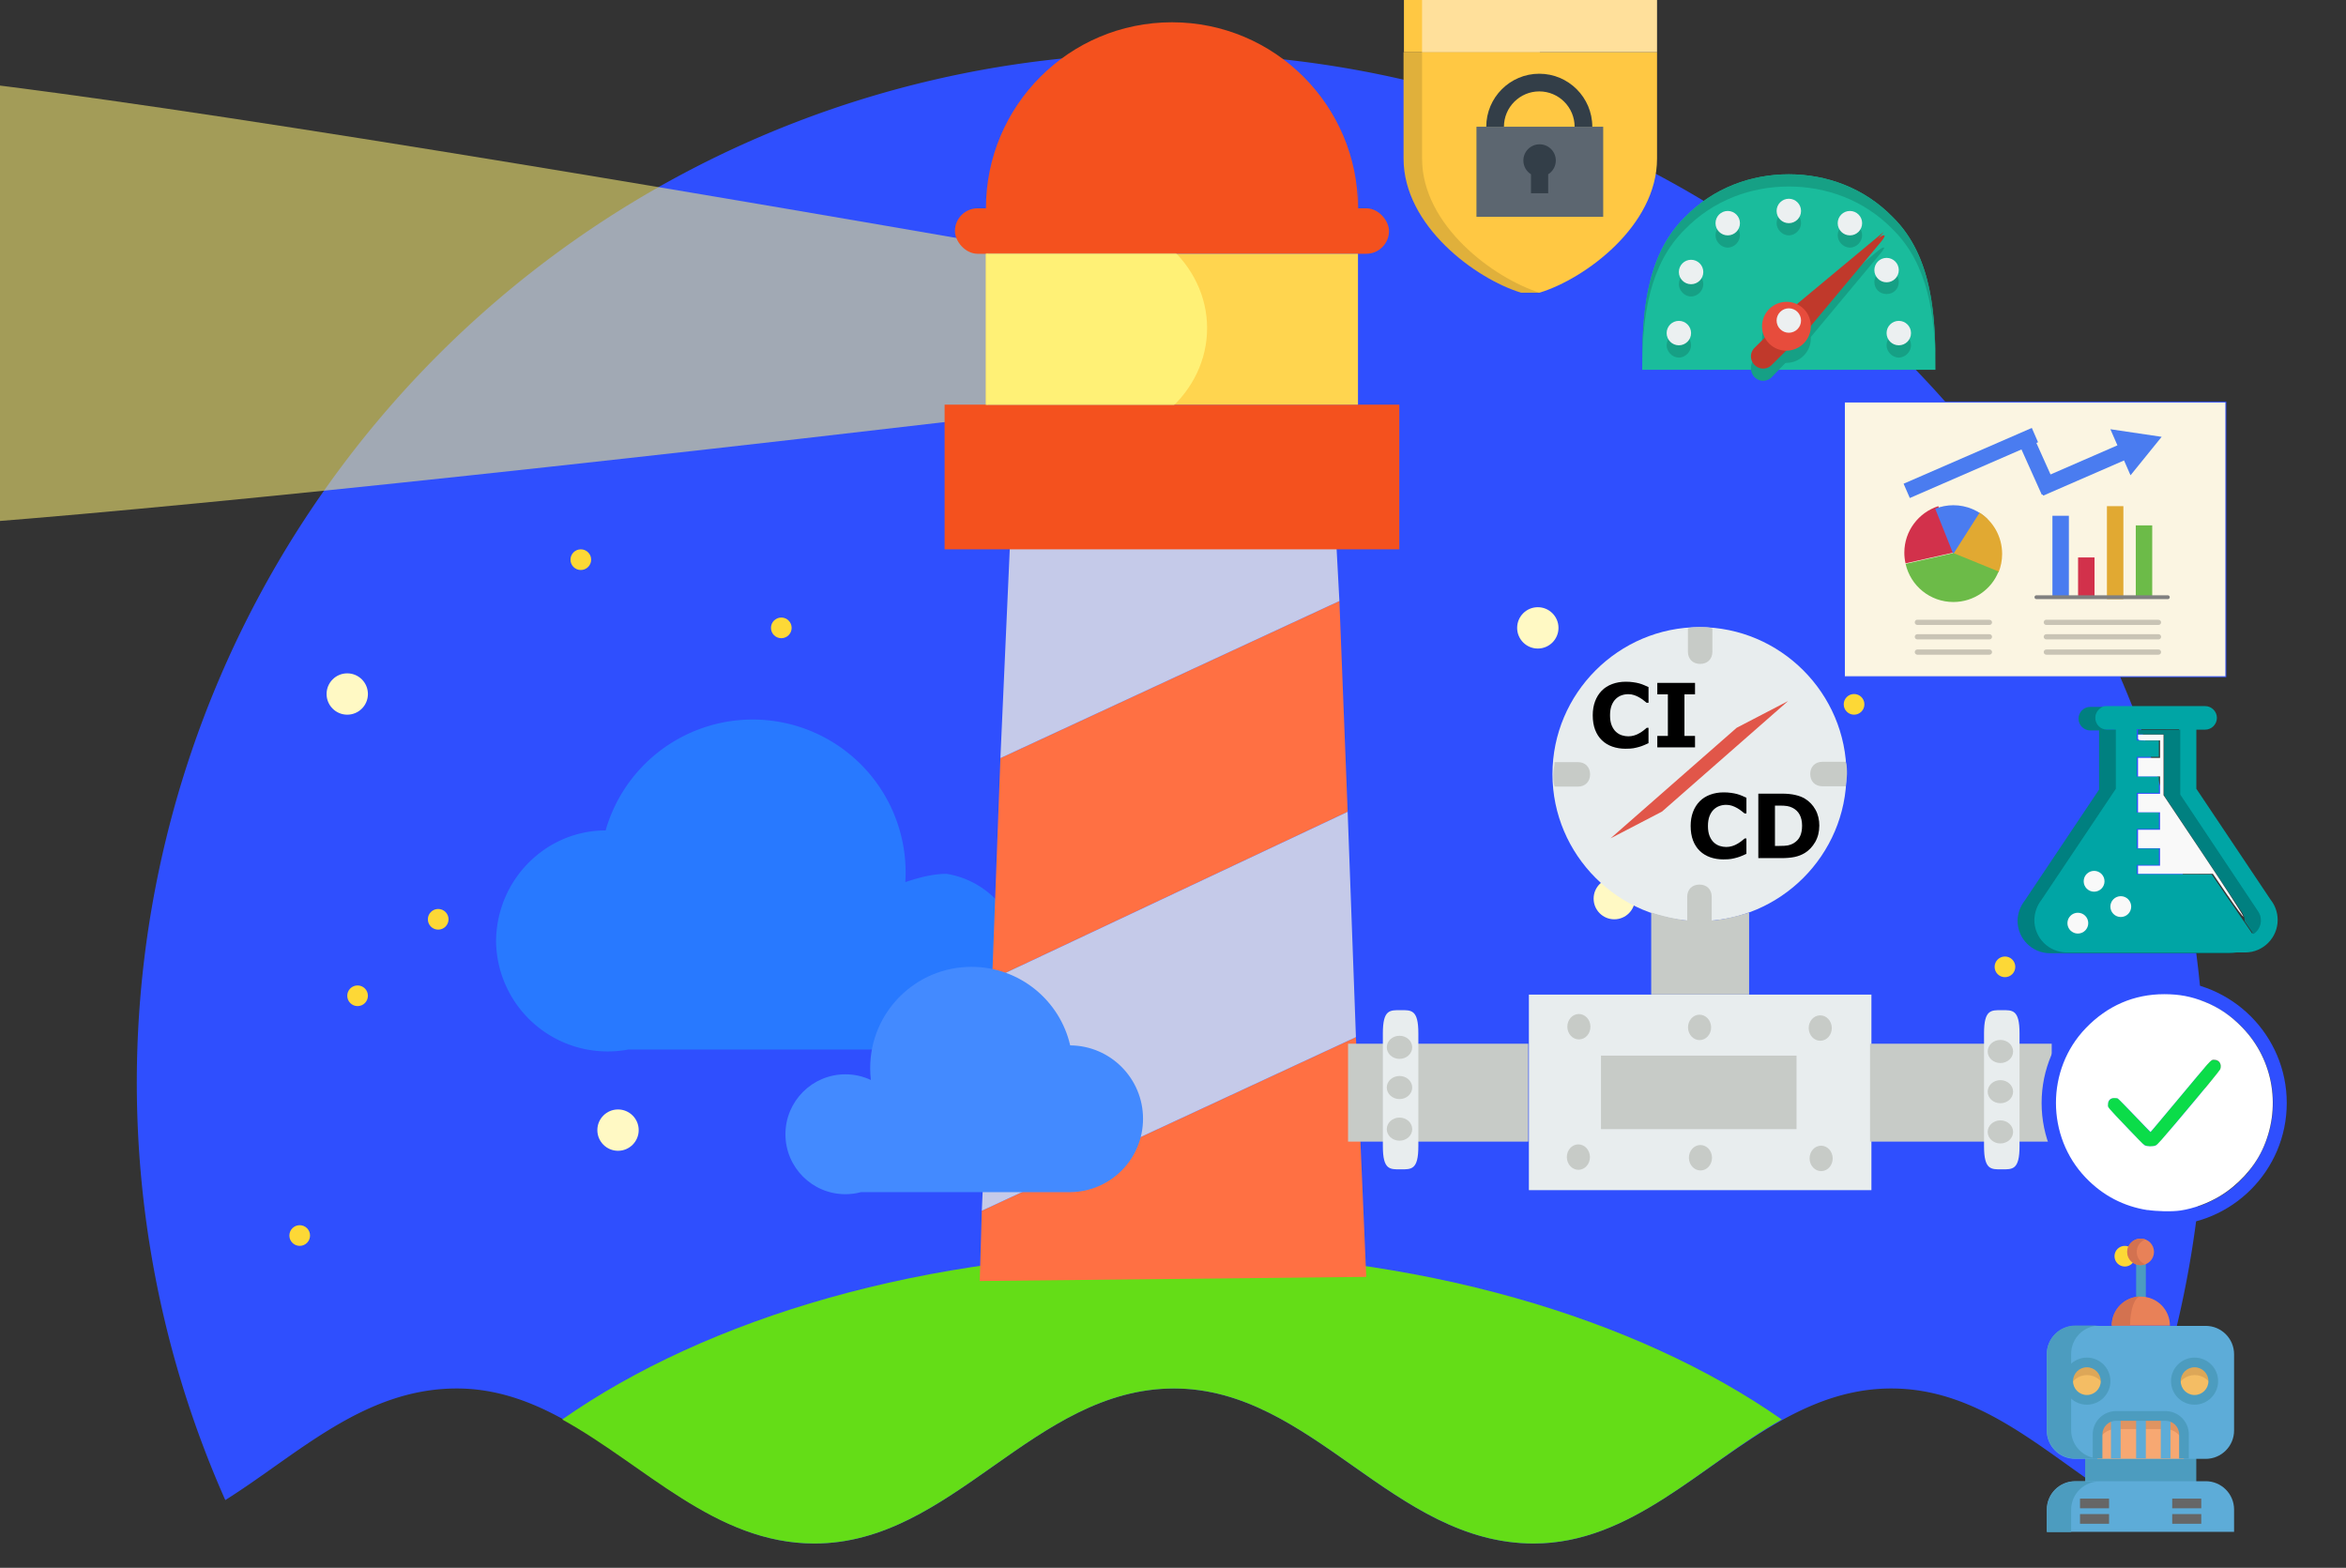 <?xml version="1.0" encoding="UTF-8" standalone="no"?><svg width="100%" height="100%" viewBox="0 0 1200 802" preserveAspectRatio="xMidYMid" xmlns:xlink="http://www.w3.org/1999/xlink" xmlns:svg="http://www.w3.org/2000/svg" xmlns="http://www.w3.org/2000/svg" version="1.1"><rect x="0" y="0" width="1200" height="802" fill="#333333" stroke="none"/><defs><symbol id="g" viewBox="0 0 1135 737"><title>Performance Measurement</title><path fill="#2F4FFE" style="transform: translate(67px, 15px);" d="M42 700A498 498 0 0 1 500 0a500 500 0 0 1 458 700c-35-22-66-54-110-54-67 0-107 75-173 75-68 0-107-75-174-75-68 0-107 75-174 75s-107-75-173-75c-45 0-77 32-112 54z"/><g style="transform: translate(140px, 90px);"><!--stars and bigger stars--><circle fill="#FDD836" cx="5" cy="497" r="5"/><circle fill="#FDD836" cx="33" cy="381" r="5"/><circle fill="#FDD836" cx="72" cy="344" r="5"/><circle fill="#FDD836" cx="141" cy="170" r="5"/><circle fill="#FDD836" cx="238" cy="203" r="5"/><circle fill="#FDD836" cx="604" cy="5" r="5"/><circle fill="#FDD836" cx="757" cy="240" r="5"/><circle fill="#FDD836" cx="830" cy="367" r="5"/><circle fill="#FDD836" cx="888" cy="507" r="5"/><circle fill="#FDD836" cx="670" cy="451" r="5"/><circle fill="#FFF9C4" cx="159" cy="446" r="10"/><circle fill="#FFF9C4" cx="28" cy="235" r="10"/><circle fill="#FFF9C4" cx="604" cy="203" r="10"/><circle fill="#FFF9C4" cx="641" cy="334" r="10"/><circle fill="#FFF9C4" cx="815" cy="432" r="10"/></g><!--<path id="cloud-1" fill="#2879FF" style="transform: translate(830px, 149px)" d="M148,117 L38.8402113,117 C36.336021,117.652627 33.7085772,118 31,118 C13.8791728,118 0,104.120827 0,87 C0,69.8791728 13.8791728,56 31,56 C35.8008379,56 40.3467866,57.0913101 44.403306,59.0393901 C44.1371089,56.8969659 44,54.7144947 44,52.5 C44,23.5050506 67.5050506,0 96.5,0 C121.544838,0 142.493713,17.5369048 147.736802,41.0008924 C147.824465,41.0002978 147.912197,41 148,41 C168.98682,41 186,58.0131795 186,79 C186,99.9868205 168.98682,117 148,117 Z" />--><path fill="#2879FF" style="transform: translate(240px, 333px)" d="M64 164a54 54 0 0 1-64-52c0-30 24-54 53-54a74 74 0 0 1 145 25c6-2 13-4 20-4a43 43 0 1 1-14 85H64z"/><path fill="#64DD17" style="transform: translate(272px, 595px)" d="M590 81c-39 22-73 60-120 60-68 0-107-75-174-75-68 0-107 75-174 75-48 0-82-38-122-60C70 32 176 0 295 0s225 32 295 81z"/><g style="transform: translate(-71px, 25px)"><path fill="#FFF176" fill-opacity="0.55" d="M21,0 C100.333,7.333 276.333,34.667 549,82 L549,166 C298.333,195.333 122.333,213.333 21,220 C-9,181 -4,43 21,0 Z"/></g><g style="transform: translate(474px, 222px)"><path d="M178 160L6 241l4-107 164-76 4 102z" fill="#FF7043"/><path d="M1 353l181-84 5 116-187 2 1-34z" fill="#FF7043"/><path fill="#C5CAE9" d="M178 160l4 109L1 353l5-112 172-81zm-4-102L10 134 16 0l155 2 3 56z"/></g><g class="tower-top" style="transform: translate(457px, 185px)"><defs><path id="a" d="M0 0H220V70H0z"/></defs><mask id="b" fill="#fff"><use xlink:href="#a"/></mask><use fill="#F4511E" xlink:href="#a"/><circle fill="#FA9950" mask="url(#b)" cx="-57" cy="-4" r="57"/></g><g style="transform: translate(477px, 0)"><defs><path id="c" d="M0,90 C0,40.294 40.294,0 90,0 C139.706,0 180,40.294 180,90 L0,90 Z"/></defs><mask id="d" fill="#fff"><use xlink:href="#c"/></mask><use fill="#F4511E" xlink:href="#c"/><path class="tower-top-shadow" fill="#E64A19" mask="url(#d)" d="M180 0H180V95H360z"/></g><rect fill="#F4511E" width="210" height="22" rx="11" style="transform: translate(462px, 90px)"/><path fill="#438AFF" style="transform: translate(380px, 457px)" d="M138,109 L36.578,109 C34.162,109.652 31.622,110 29,110 C12.984,110 0,97.016 0,81 C0,64.984 12.984,52 29,52 C33.41,52 37.591,52.984 41.333,54.746 C41.113,52.861 41,50.944 41,49 C41,21.938 62.938,0 90,0 C113.28,0 132.769,16.235 137.761,38.001 C157.247,38.141 173,53.981 173,73.5 C173,92.939 157.376,108.729 138,108.997 L138,109 Z"/><g style="transform: translate(477px, 112px)"><defs><path id="e" d="M0 0H180V73H0z"/></defs><mask id="f" fill="#fff"><use xlink:href="#e"/></mask><use fill="#FFD54F" xlink:href="#e"/><ellipse fill="#FFF176" mask="url(#f)" cx="44" cy="36" rx="63" ry="56"/></g></symbol><symbol id="h" viewBox="0 0 317 317"><path d="m168 56.4h-147v115c0 72.8 77.9 130 127 145h19.7l1e-3 -260z" fill="#E0B03B"/><rect x="21.4" width="147" height="56.4" fill="#FFC843"/><path d="m295 56.4v115c0 72.8-77.9 130-127 145-49.2-15.6-127-72.4-127-145v-115h254z" fill="#FFC843"/><rect x="41" width="254" height="56.4" fill="#FFE09B"/><path d="m225 137h-19.1c0-21-17.1-38.2-38.2-38.2-21 0-38.2 17.1-38.2 38.2h-19.1c0-31.6 25.7-57.3 57.3-57.3 31.6 0 57.3 25.7 57.3 57.3z" fill="#333E48"/><rect x="99.8" y="137" width="137" height="97.4" fill="#5C6670"/><path d="m168 156c-9.69 0-17.5 7.86-17.5 17.5 0 6.27 3.3 11.8 8.24 14.9v20.5h18.6v-20.5c4.94-3.1 8.24-8.59 8.24-14.9 0-9.69-7.85-17.5-17.5-17.5z" fill="#333E48"/></symbol><symbol id="i" viewBox="0 0 24 24"><g transform="translate(0 -1028)"><path d="m12 1032c-3.07 0-6.16 1.1-8.5 3.5-3.38 3.3-3.5 8.5-3.5 12.5h24c0-4-0.118-9.2-3.5-12.5-2.34-2.4-5.43-3.5-8.5-3.5z" fill="#1abc9c"/><path d="m12 1035c-0.552 0-1 0.4-1 1 0 0.5 0.448 1 1 1s1-0.5 1-1c0-0.6-0.448-1-1-1zm5 1c-0.552 0-1 0.4-1 1 0 0.5 0.448 1 1 1s1-0.5 1-1c0-0.6-0.448-1-1-1zm-10 0c-0.552 0-1 0.4-1 1 0 0.5 0.448 1 1 1s1-0.5 1-1c0-0.6-0.448-1-1-1zm13 3.8c-0.552 0-1 0.5-1 1 0 0.6 0.448 1 1 1s1-0.4 1-1c0-0.5-0.448-1-1-1zm-16 0.2c-0.552 0-1 0.4-1 1 0 0.5 0.448 1 1 1s1-0.5 1-1c0-0.6-0.448-1-1-1zm-1 5c-0.552 0-1 0.4-1 1 0 0.5 0.448 1 1 1s1-0.5 1-1c0-0.6-0.448-1-1-1zm18 0c-0.552 0-1 0.4-1 1 0 0.5 0.448 1 1 1s1-0.5 1-1c0-0.6-0.448-1-1-1z" fill="#16a085"/><path transform="matrix(1.41 1.41 -1.64 1.64 14.4 1009)" d="m13 11.9c0 0.477-0.448 0.864-1 0.864s-1-0.387-1-0.864 0.448-0.864 1-0.864 1 0.387 1 0.864z" fill="#16a085"/><path transform="matrix(.095 .095 -.6 .6 22.2 1032)" d="m12 5.94 7.48 13h-15z" fill="#c0392b"/><path d="m19.8 1038a0.198 1.26 45 0 0-0.044 0 0.198 1.26 45 0 0-0.509 0.3l-8 6.7h0.067l-2.12 2.1c-0.391 0.4-0.391 1.1 0 1.5 0.39 0.4 1.02 0.4 1.41 0l2.12-2.2 0.088 0.1 6.67-8a0.198 1.26 45 0 0 0.331-0.5 0.198 1.26 45 0 0-0.022 0z" color="#000000" fill="#16a085" style="block-progression:tb;text-indent:0;text-transform:none"/><path d="m19.8 1037a0.198 1.26 45 0 0-0.044 0 0.198 1.26 45 0 0-0.508 0.3l-8 6.7 0.066 0.1-2.12 2.1c-0.391 0.4-0.391 1 0 1.4 0.39 0.4 1.02 0.4 1.41 0l2.12-2.1 0.088 0.1 6.67-8a0.198 1.26 45 0 0 0.331-0.6 0.198 1.26 45 0 0-0.022 0z" color="#000000" fill="#c0392b" style="block-progression:tb;text-indent:0;text-transform:none"/><path transform="matrix(1.41 1.41 -1.64 1.64 14.4 1008)" d="m13 11.9c0 0.477-0.448 0.864-1 0.864s-1-0.387-1-0.864 0.448-0.864 1-0.864 1 0.387 1 0.864z" fill="#e74c3c"/><path transform="matrix(.707 .707 -.707 .707 12 1027)" d="m13 12c0 0.552-0.448 1-1 1s-1-0.448-1-1 0.448-1 1-1 1 0.448 1 1z" fill="#ecf0f1"/><path transform="translate(0 1028)" d="m12 6c-0.552 0-1 0.448-1 1s0.448 1 1 1 1-0.448 1-1-0.448-1-1-1zm5 1c-0.552 0-1 0.448-1 1s0.448 1 1 1 1-0.448 1-1-0.448-1-1-1zm-10 0c-0.552 0-1 0.448-1 1s0.448 1 1 1 1-0.448 1-1-0.448-1-1-1zm13 3.84c-0.552 0-1 0.447-1 1 0 0.552 0.448 1 1 1s1-0.448 1-1c0-0.553-0.448-1-1-1zm-16 0.156c-0.552 0-1 0.448-1 1s0.448 1 1 1 1-0.448 1-1-0.448-1-1-1zm-1 5c-0.552 0-1 0.448-1 1s0.448 1 1 1 1-0.448 1-1-0.448-1-1-1zm18 0c-0.552 0-1 0.448-1 1s0.448 1 1 1 1-0.448 1-1-0.448-1-1-1z" fill="#ecf0f1"/><path d="m12 1032c-3.07 0-6.16 1.1-8.5 3.5-3.23 3.2-3.48 8-3.5 11.9 0.069-3.7 0.541-8 3.5-10.9 2.34-2.4 5.43-3.5 8.5-3.5 3.07 0 6.16 1.1 8.5 3.5 2.96 2.9 3.43 7.2 3.5 10.9-0.016-3.9-0.27-8.7-3.5-11.9-2.34-2.4-5.43-3.5-8.5-3.5z" fill="#16a085"/></g></symbol><symbol id="j" viewBox="0 0 210 297"><rect x="46.1" y="98.5" width="119" height="85.7" fill="#fbf5e2" stroke="#2F4FFE" stroke-width=".288"/><g stroke-width=".265"><path d="m75.4 131c-6.15 1.97-10.6 7.74-10.6 14.5 0 1.15 0.131 2.27 0.371 3.34l14.9-3.34z" fill="#d2314b"/><path d="m80.1 146 10.7-10.9c-2.76-2.72-6.54-4.39-10.7-4.39-2 0-3.91 0.388-5.66 1.09z" fill="#4a7cf0"/><path d="m88.3 133-8.21 12.9 14.1 5.75c0.722-1.77 1.12-3.71 1.12-5.75 0-5.41-2.81-10.2-7.05-12.9z" fill="#e1a932"/><path d="m65.2 149c1.52 6.83 7.61 11.9 14.9 11.9 6.4 0 11.9-3.94 14.1-9.52l-14.1-5.75z" fill="#6cbb48"/></g><g transform="matrix(.265 0 0 .265 38.1 95.7)" opacity=".2"><path d="m204 270c0 1.7-1.38 3.08-3.08 3.08h-84.8c-1.7 0-3.08-1.38-3.08-3.08 0-1.7 1.38-3.08 2.65-3.08h84.8c2.14 3e-3 3.52 1.38 3.52 3.08z"/></g><g transform="matrix(.265 0 0 .265 38.1 95.7)" opacity=".2"><path d="m204 287c0 1.7-1.38 3.09-3.08 3.09h-84.8c-1.7 0-3.08-1.38-3.08-3.09 0-1.7 1.38-3.08 3.08-3.08h84.8c1.71 0 3.08 1.38 3.08 3.08z"/></g><g transform="matrix(.265 0 0 .265 38.1 95.7)" opacity=".2"><path d="m204 305c0 1.7-1.38 3.08-3.08 3.08h-84.8c-1.7 0-3.08-1.38-3.08-3.08 0-1.7 1.38-3.08 3.08-3.08h84.8c1.71 0 3.08 1.38 3.08 3.08z"/></g><g transform="matrix(.265 0 0 .265 38.1 95.7)" opacity=".2"><path d="m403 270c0 1.7-1.38 3.08-3.08 3.08h-132c-1.7 0-3.08-1.38-3.08-3.08 0-1.7 1.38-3.08 2.65-3.08h132c2.14 3e-3 3.52 1.38 3.52 3.08z"/></g><g transform="matrix(.265 0 0 .265 38.1 95.7)" opacity=".2"><path d="m403 287c0 1.7-1.38 3.09-3.08 3.09h-132c-1.7 0-3.08-1.38-3.08-3.09 0-1.7 1.38-3.08 3.08-3.08h132c1.7 0 3.08 1.38 3.08 3.08z"/></g><g transform="matrix(.265 0 0 .265 38.1 95.7)" opacity=".2"><path d="m403 305c0 1.7-1.38 3.08-3.08 3.08h-132c-1.7 0-3.08-1.38-3.08-3.08 0-1.7 1.38-3.08 3.08-3.08h132c1.7 0 3.08 1.38 3.08 3.08z"/></g><g stroke-width=".265"><rect x="111" y="134" width="5.13" height="25.3" fill="#4a7cf0"/><rect x="119" y="147" width="5.13" height="12.7" fill="#d2314b"/><rect x="128" y="131" width="5.13" height="29" fill="#e1a932"/><rect x="137" y="137" width="5.13" height="22.4" fill="#6cbb48"/><path d="m147 160h-41c-0.331 0-0.6-0.269-0.6-0.6s0.269-0.6 0.6-0.6h41c0.331 0 0.6 0.269 0.6 0.6s-0.268 0.6-0.599 0.6z" fill="#808080"/></g><g transform="translate(-.928)" fill="#4a7cf0"><path d="m65.5 124 40-17.4 1.94 4.46-40 17.4z" stroke-width=".709"/><path d="m105 107 8.26 18.4-4.63 2.08-8.26-18.4z" stroke-width=".709"/><path d="m107 123 25.5-11.1 2.05 4.72-25.5 11.1z" stroke-width=".709"/><path d="m130 107 16 2.37-9.71 12-6.3-14.4z" stroke-width="1.02"/></g></symbol><symbol id="k" viewBox="0 0 508 406"><path d="m359 106c0 58.3-47.7 106-106 106s-106-47.7-106-106 47.7-106 106-106 106 47.7 106 106" fill="#e8edee"/><path d="m130 406h247v-141h-247z" fill="#e8edee"/><g fill="#c7cbc7"><path d="m376 371h131v-70.6h-131z" stroke-width="1.07"/><path d="m182 362h141v-53h-141z"/><path d="m253 221c-5.3 0-8.83-3.53-8.83-8.83v-17.7c0-5.3 3.53-8.83 8.83-8.83s8.83 3.53 8.83 8.83v17.7c0 5.3-3.53 8.83-8.83 8.83"/></g><path d="m226 133-37.1 19.3 90.9-79.7 37.1-19.3z" fill="#e15649" stroke-width=".693"/><g transform="translate(-20.5)" fill="#c7cbc7"><path d="m274 212c-12.4 0-23.8-2.65-35.3-6.18v59.1h70.6v-59.1c-11.5 3.53-23 6.18-35.3 6.18"/><path d="m274 0c-2.65 0-6.18 0-8.83 0.883v16.8c0 5.3 3.53 8.83 8.83 8.83s8.83-3.53 8.83-8.83v-16.8c-2.65-0.883-6.18-0.883-8.83-0.883"/><path d="m379 97.1h-16.8c-5.3 0-8.83 3.53-8.83 8.83s3.53 8.83 8.83 8.83h16.8c0-2.65 0.883-6.18 0.883-8.83 0-2.65 0-6.18-0.883-8.83"/><path d="m169 115h16.8c5.3 0 8.83-3.53 8.83-8.83s-3.53-8.83-8.83-8.83h-16.8c0 2.65-0.883 6.18-0.883 8.83 0 2.65 0 6.18 0.883 8.83"/></g><g transform="translate(-17.2 -18.3)" style="shape-inside:url(#rect1295);white-space:pre" aria-label="CI"><path d="m217 106q-5.19 0-9.59-1.53-4.38-1.53-7.53-4.56-3.16-3.03-4.91-7.56-1.72-4.53-1.72-10.5 0-5.53 1.66-10t4.81-7.72q3.03-3.09 7.5-4.78 4.5-1.69 9.81-1.69 2.94 0 5.28 0.344 2.38 0.312 4.38 0.844 2.09 0.594 3.78 1.34 1.72 0.719 3 1.34v11.3h-1.38q-0.875-0.75-2.22-1.78-1.31-1.03-3-2.03-1.72-1-3.72-1.69t-4.28-0.688q-2.53 0-4.81 0.812-2.28 0.781-4.22 2.62-1.84 1.78-3 4.72-1.12 2.94-1.12 7.12 0 4.38 1.22 7.31 1.25 2.94 3.12 4.62 1.91 1.72 4.25 2.47 2.34 0.719 4.62 0.719 2.19 0 4.31-0.656 2.16-0.656 3.97-1.78 1.53-0.906 2.84-1.94t2.16-1.78h1.25v11.1q-1.75 0.781-3.34 1.47t-3.34 1.19q-2.28 0.656-4.28 1t-5.5 0.344z"/><path d="m267 105h-27.2v-8.25h7.62v-30h-7.62v-8.25h27.2v8.25h-7.62v30h7.62z"/></g><g transform="translate(53.4 61.5)" style="shape-inside:url(#rect1295-0);white-space:pre" aria-label="CD"><path d="m217 106q-5.19 0-9.59-1.53-4.38-1.53-7.53-4.56-3.16-3.03-4.91-7.56-1.72-4.53-1.72-10.5 0-5.53 1.66-10t4.81-7.72q3.03-3.09 7.5-4.78 4.5-1.69 9.81-1.69 2.94 0 5.28 0.344 2.38 0.312 4.38 0.844 2.09 0.594 3.78 1.34 1.72 0.719 3 1.34v11.3h-1.38q-0.875-0.75-2.22-1.78-1.31-1.03-3-2.03-1.72-1-3.72-1.69t-4.28-0.688q-2.53 0-4.81 0.812-2.28 0.781-4.22 2.62-1.84 1.78-3 4.72-1.12 2.94-1.12 7.12 0 4.38 1.22 7.31 1.25 2.94 3.12 4.62 1.91 1.72 4.25 2.47 2.34 0.719 4.62 0.719 2.19 0 4.31-0.656 2.16-0.656 3.97-1.78 1.53-0.906 2.84-1.94t2.16-1.78h1.25v11.1q-1.75 0.781-3.34 1.47t-3.34 1.19q-2.28 0.656-4.28 1t-5.5 0.344z"/><path d="m286 81.8q0 6.5-2.97 11.7-2.97 5.12-7.5 7.88-3.41 2.06-7.47 2.88t-9.62 0.812h-16.4v-46.5h16.9q5.69 0 9.81 0.969 4.12 0.938 6.94 2.69 4.81 2.94 7.56 7.94 2.78 4.97 2.78 11.7zm-12.4-0.094q0-4.59-1.69-7.84-1.66-3.28-5.28-5.12-1.84-0.906-3.78-1.22-1.91-0.344-5.78-0.344h-3.03v29.1h3.03q4.28 0 6.28-0.375 2-0.406 3.91-1.44 3.28-1.88 4.81-5 1.53-3.16 1.53-7.78z"/></g><g transform="matrix(1.13 0 0 1 -449 0)"><path d="m397 371h115v-70.6h-115z" fill="#c7cbc7"/></g><path d="m37.5 391c-7.67 0-12.8 0.524-12.8-16.7v-81.4c0-17.2 5.11-16.7 12.8-16.7 7.67 0 12.8-0.524 12.8 16.7v81.4c0 17.2-5.11 16.7-12.8 16.7" fill="#e8edee" stroke-width="2.17"/><path d="m471 391c-7.67 0-12.8 0.524-12.8-16.7v-81.4c0-17.2 5.11-16.7 12.8-16.7 7.67 0 12.8-0.524 12.8 16.7v81.4c0 17.2-5.11 16.7-12.8 16.7" fill="#e8edee" stroke-width="2.17"/><g fill="#c7cbc7" stroke-width="3.78"><ellipse cx="36.7" cy="303" rx="9.17" ry="8.33"/><ellipse cx="36.7" cy="332" rx="9.17" ry="8.33"/><ellipse cx="36.7" cy="362" rx="9.17" ry="8.33"/><ellipse cx="470" cy="306" rx="9.17" ry="8.33"/><ellipse cx="470" cy="335" rx="9.17" ry="8.33"/><ellipse cx="470" cy="364" rx="9.17" ry="8.33"/><ellipse transform="rotate(269)" cx="-291" cy="161" rx="9.17" ry="8.33"/><ellipse transform="rotate(269)" cx="-293" cy="248" rx="9.17" ry="8.33"/><ellipse transform="rotate(269)" cx="-295" cy="335" rx="9.17" ry="8.33"/><ellipse transform="rotate(269)" cx="-385" cy="159" rx="9.17" ry="8.33"/><ellipse transform="rotate(269)" cx="-387" cy="247" rx="9.17" ry="8.33"/><ellipse transform="rotate(269)" cx="-389" cy="334" rx="9.17" ry="8.33"/></g></symbol><symbol id="m" viewBox="0 0 512 512"><path fill="#2F4FFE" d="m256 470c-118 0-214-96-214-214s96-214 214-214 214 96 214 214-96 214-214 214zm0-404c-105 0-190 85.2-190 190s85.2 190 190 190 190-85.2 190-190-85.2-190-190-190z"/><path fill="#0BDC49" d="m232 332c-6 0-11.8-2.5-15.9-6.8l-55.3-57.9c-4.6-4.8-4.4-12.4 0.4-17s12.4-4.4 17 0.4l53.8 56.3 102-122c4.3-5.1 11.8-5.7 16.9-1.5 5.1 4.3 5.7 11.8 1.5 16.9l-104 124c-4 4.8-9.9 7.6-16.1 7.8h-0.8z"/><path fill="#fff" stroke-width="4.61" d="m227 443c-41.1-6.39-77.8-25-108-56.6-69.3-72.2-69.3-189 0-261 37.6-39.2 84.2-59.4 137-59.4 26.4 0 47.1 3.9 70.8 13.4 24.9 9.93 45.8 24.2 65.8 45 55.1 57 68.5 142 34.4 214-15.1 31.9-42.8 61.5-74 80.3-19.9 12-45.1 21.5-68.4 25-15.4 2.29-42.5 1.41-57.4-0.91zm14.4-113c2.87-1.2 12.5-12.4 33.3-36.9 54.1-64.1 78.2-93.7 79.1-95.9 3.2-8.38-1.51-16.6-10.5-16.6-6.73 0-4.49-0.968-63.2 69-26.1 31-47.6 57.2-48 57-0.437-0.199-13.5-13.9-28.2-29.2-14.7-15.3-27.7-28.7-28.9-29.3s-4.08-0.756-6.52-0.756c-6.48 0-10.6 4.37-10.6 11.2 0 5.73-3.88 1.31 37.1 44.3 12.6 13.2 24.7 25.8 26.8 26.9 4.88 2.41 14.3 2.55 19.6 0.306z"/></symbol><symbol id="n" viewBox="0 0 512 512"><g fill="#4C9CBF"><rect x="159" y="364" width="194" height="78.8"/><rect x="248" y="37.9" width="16.9" height="71.9"/></g><circle cx="256" cy="23.2" r="23.2" fill="#E88158"/><path d="m249 23.2c0-9.86 6.17-18.3 14.8-21.6-2.59-1-5.4-1.57-8.34-1.57-12.8 0-23.2 10.4-23.2 23.2s10.4 23.2 23.2 23.2c2.94 0 5.75-0.571 8.34-1.57-8.68-3.35-14.8-11.8-14.8-21.6z" fill="#D37250"/><path d="m307 152c0-28-22.7-50.7-50.7-50.7s-50.7 22.7-50.7 50.7" fill="#E88158"/><path d="m256 101c-10.3 0-18.6 22.7-18.6 50.7h-32.1c0-28 22.7-50.7 50.7-50.7z" fill="#D37250"/><g fill="#5DACD8"><path d="m419 202v133c0 27.4-22.2 49.6-49.6 49.6h-228c-27.4 0-49.5-22.2-49.5-49.6v-133c0-27.4 22.2-49.6 49.5-49.6h228c27.4 0 49.6 22.2 49.6 49.6z"/><path d="m419 512v-38.9c0-27.4-22.2-49.5-49.5-49.5h-228c-27.4 0-49.5 22.2-49.5 49.5v38.9"/></g><g fill="#4C9CBF"><path d="m184 384h-42.2c-27.4 0-49.6-22.2-49.6-49.6v-133c0-27.4 22.2-49.6 49.6-49.6h42.2c-27.4 0-49.5 22.2-49.5 49.6v133c0 27.4 22.2 49.6 49.5 49.6z"/><path d="m184 424c-27.4 0-49.5 22.2-49.5 49.5v38.9h-42.2v-38.9c0-27.4 22.2-49.5 49.6-49.5h42.2z"/></g><path d="m299 310h-86.4c-17.8 0-32.3 14.5-32.3 32.3v42.1h151v-42.1c2e-3 -17.8-14.5-32.3-32.3-32.3z" fill="#F7A872"/><path d="m299 310h-86.4c-17.8 0-32.3 14.5-32.3 32.3v22.5c0-17.8 14.5-32.3 32.3-32.3h86.4c17.8 0 32.3 14.5 32.3 32.3v-22.5c1e-3 -17.8-14.5-32.3-32.3-32.3z" fill="#E09461"/><g fill="#DDA758"><circle cx="350" cy="249" r="32.7"/><path d="m195 249c0 3.86-0.665 7.56-1.9 11-4.51 12.6-16.6 21.7-30.8 21.7s-26.3-9.04-30.8-21.7c-1.24-3.44-1.9-7.13-1.9-11 0-18 14.6-32.7 32.7-32.7s32.7 14.6 32.7 32.7z"/></g><g fill="#F4BD64"><path d="m193 260c-4.51 12.6-16.6 21.7-30.8 21.7s-26.3-9.04-30.8-21.7c4.51-12.6 16.6-21.7 30.8-21.7s26.3 9.05 30.8 21.7z"/><path d="m381 260c-4.51 12.6-16.6 21.7-30.8 21.7s-26.3-9.04-30.8-21.7c4.51-12.6 16.6-21.7 30.8-21.7s26.3 9.05 30.8 21.7z"/></g><g fill="#4C9CBF"><path d="m350 290c-22.7 0-41.1-18.4-41.1-41.1s18.4-41.1 41.1-41.1 41.1 18.4 41.1 41.1-18.4 41.1-41.1 41.1zm0-65.3c-13.4 0-24.2 10.9-24.2 24.2 0 13.4 10.9 24.2 24.2 24.2 13.4 0 24.2-10.9 24.2-24.2s-10.9-24.2-24.2-24.2z"/><path d="m162 290c-22.7 0-41.1-18.4-41.1-41.1s18.4-41.1 41.1-41.1 41.1 18.4 41.1 41.1-18.4 41.1-41.1 41.1zm0-65.3c-13.4 0-24.2 10.9-24.2 24.2 0 13.4 10.9 24.2 24.2 24.2s24.2-10.9 24.2-24.2-10.9-24.2-24.2-24.2z"/></g><g fill="#5DACD8"><rect x="204" y="301" width="16.9" height="82.8"/><rect x="291" y="301" width="16.9" height="82.8"/><rect x="248" y="301" width="16.9" height="82.8"/></g><g fill="#666"><rect x="150" y="454" width="50.7" height="16.9"/><rect x="150" y="481" width="50.7" height="16.9"/><rect x="311" y="454" width="50.7" height="16.9"/><rect x="311" y="481" width="50.7" height="16.9"/></g><path d="m340 384h-16.9v-42.1c0-13.1-10.7-23.8-23.8-23.8h-86.4c-13.1 0-23.8 10.7-23.8 23.8v42.1h-16.9v-42.1c0-22.5 18.3-40.7 40.7-40.7h86.4c22.5 0 40.7 18.3 40.7 40.7v42.1z" fill="#4C9CBF"/></symbol><symbol id="l" viewBox="0 0 267 254"><path fill="#00a5a5" fill-rule="evenodd" d="m23.3 199 76.3-114v-60.7h-9c-6.6 0-12.1-5.4-12.1-12.1 0-6.6 5.4-12.1 12.1-12.1h102c6.6 0 12.1 5.4 12.1 12.1 0 6.6-5.4 12.1-12.1 12.1h-9v60.7l76.3 114c4.5 5.7 7.2 12.9 7.2 20.7 0 18.4-15 33.4-33.4 33.4h-184c-18.4 0-33.4-14.9-33.4-33.4 0.2-7.8 2.9-15 7.4-20.7zm176-26.1 41.6 60.7c4.6-2.8 7.7-8 7.7-14 0-3.4-1-6.6-2.8-9.2l-80-120v-66.7h-43.4v11.8h22.7v16.7h-22.7v20.3h22.7v16.7h-22.7v20.3h22.7v16.7h-22.7v20.3h22.7v16.7h-22.7v9.5z"/><path fill="#008080" fill-rule="evenodd" d="m74.7 0.9c-6.7 0-12.1 5.5-12.1 12.1 0 6.7 5.5 12.1 12.1 12.1h9v60.7l-76.3 114c-4.5 5.7-7.2 12.9-7.4 20.7 0 18.5 15 33.4 33.4 33.4h184c2.48 0 4.9-0.281 7.23-0.799h-174c-18.4 0-33.4-14.9-33.4-33.4 0.2-7.8 2.9-15 7.4-20.7l76.3-114v-60.7h-9c-6.6 0-12.1-5.4-12.1-12.1 0-5.11 3.25-9.55 7.83-11.3zm49 23.4v4.8h26.7v62.7l80 120c1.8 2.6 2.8 5.8 2.8 9.2 0 0.022-2e-3 0.044-2e-3 0.066l9 13.1c4.6-2.8 7.7-8 7.7-14 0-3.4-0.999-6.6-2.8-9.2l-80-120v-66.7z"/><g fill="#f9f9f9"><g stroke-width="3.78"><circle cx="78.6" cy="180" r="10.7"/><circle cx="61.9" cy="223" r="10.7"/><circle cx="106" cy="206" r="10.7"/></g><path fill-rule="evenodd" stroke-width="4.5" d="m216 195-15.5-22.7h-76.8v-8.33h22.6v-17.9h-22.6v-19h22.6v-17.9h-22.6v-19h22.6v-17.9h-22.6v-19h22.6v-17.9h-11.3c-11.3 0-11.3-0.01-11.3-2.98v-2.98h26.2v62.2l41.2 61.6c22.7 33.9 41 62.2 40.8 63-0.255 0.765-7.42-8.82-15.9-21.3z"/></g></symbol></defs><g class="p-perf-scene"><use width="100%" height="100%" x="0" y="0" class="p-lighthouse" href="#g" xlink:href="#g"/><use x="59%" y="0" width="150" height="150" class="p-security" href="#h" xlink:href="#h"/><use x="70%" y="8%" width="150" height="150" class="p-meter" href="#i" xlink:href="#i"/><use x="70%" y="5.5%" width="400" height="487" class="p-measure" href="#j" xlink:href="#j"/><use x="56.5%" y="40%" width="384" height="288" class="p-cicd" href="#k" xlink:href="#k"/><use x="86%" y="45%" width="133" height="127" class="p-beaker" href="#l" xlink:href="#l"/><use x="86%" y="61%" width="150" height="150" class="p-check-yes" href="#m" xlink:href="#m"/><use x="85%" y="79%" width="150" height="150" class="p-robot" href="#n" xlink:href="#n"/></g></svg>